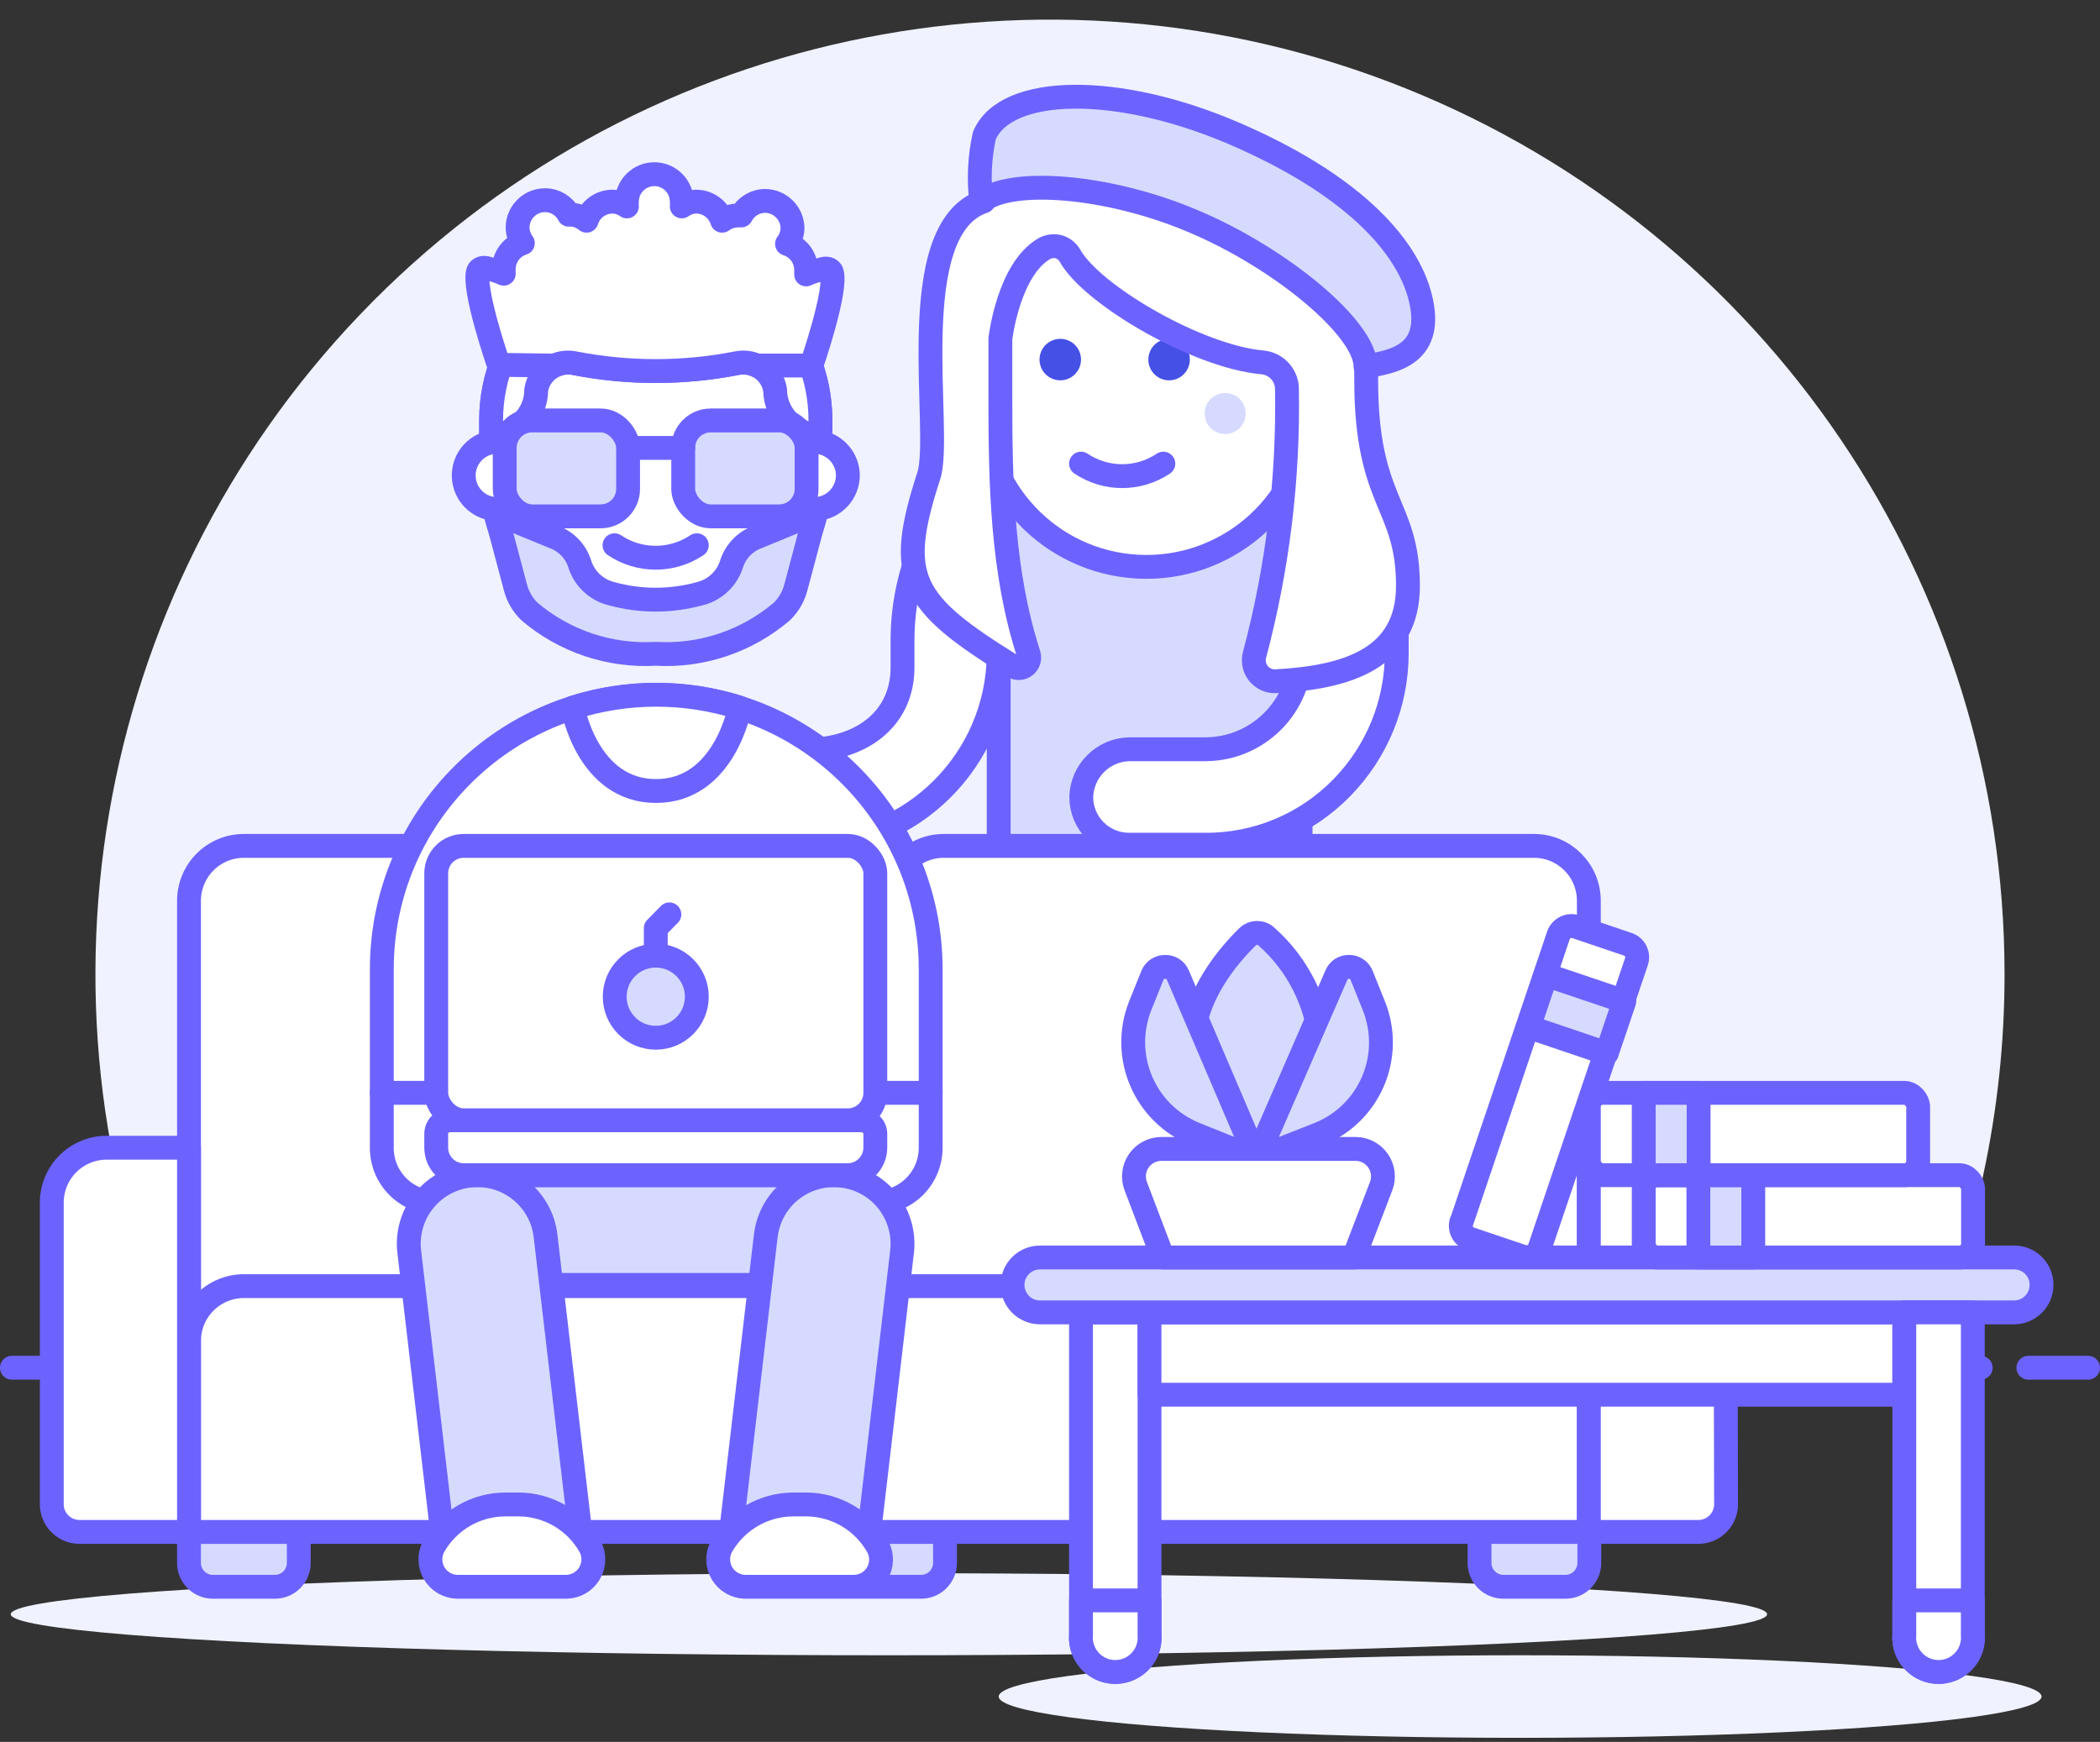 <?xml version="1.0" encoding="UTF-8"?>
<svg width="88px" height="73px" viewBox="0 0 88 73" version="1.1" xmlns="http://www.w3.org/2000/svg" xmlns:xlink="http://www.w3.org/1999/xlink">
    <rect x="0" y="0" width="88" height="73" fill="#333333" stroke="none"/>
    <!-- Generator: Sketch 51.1 (57501) - http://www.bohemiancoding.com/sketch -->
    <title>29-teamwork-home-relax-1</title>
    <desc>Created with Sketch.</desc>
    <defs></defs>
    <g id="Page-3" stroke="none" stroke-width="1" fill="none" fill-rule="evenodd">
        <g id="Artboard" transform="translate(-288, -24)">
            <g id="29-teamwork-home-relax-1" transform="translate(288, 24)">
                <g id="New_Symbol_14-23">
                    <path d="M84,40.82 C83.998,24.485 74.064,9.792 58.905,3.704 C43.746,-2.383 26.409,1.36 15.111,13.158 C3.812,24.956 0.823,42.438 7.56,57.32 L80.44,57.32 C82.791,52.137 84.005,46.511 84,40.82 Z" id="Shape" fill="#F0F2FF" fill-rule="nonzero"></path>
                    <path d="M5,57.32 L83,57.32" id="Shape" stroke="#6C63FF" stroke-linecap="round" stroke-linejoin="round"></path>
                    <path d="M0.5,57.32 L3,57.32" id="Shape" stroke="#6C63FF" stroke-linecap="round" stroke-linejoin="round"></path>
                    <path d="M85,57.32 L87.5,57.32" id="Shape" stroke="#6C63FF" stroke-linecap="round" stroke-linejoin="round"></path>
                </g>
                <ellipse id="Oval" fill="#F0F2FF" fill-rule="nonzero" cx="37.25" cy="67.65" rx="36.8" ry="1.72"></ellipse>
                <ellipse id="Oval" fill="#F0F2FF" fill-rule="nonzero" cx="63.7" cy="71.1" rx="21.85" ry="1.73"></ellipse>
                <path d="M54.5,18.65 C50.782,15.748 45.568,15.748 41.85,18.65 L41.85,37.17 L54.5,37.17 L54.5,18.65 Z" id="Shape" stroke="#6C63FF" fill="#D6DAFF" fill-rule="nonzero" stroke-linecap="round" stroke-linejoin="round"></path>
                <path d="M37.82,26.8 C37.82,26.69 37.82,27.95 37.82,27.97 C37.82,30.19 36.01,31.42 33.82,31.42 L32.36,31.42 C31.255,31.42 30.36,32.315 30.36,33.42 C30.36,34.525 31.255,35.42 32.36,35.42 L33.8,35.42 C38.224,35.415 41.817,31.844 41.85,27.42 L41.85,18.64 C39.318,20.591 37.83,23.603 37.82,26.8 Z" id="Shape" stroke="#6C63FF" fill="#FFFFFF" fill-rule="nonzero" stroke-linecap="round" stroke-linejoin="round"></path>
                <path d="M54.5,18.64 L54.5,27.4 C54.5,29.609 52.709,31.4 50.5,31.4 L47.31,31.4 C46.219,31.431 45.341,32.309 45.31,33.4 C45.31,34.505 46.205,35.4 47.31,35.4 L50.48,35.4 C52.648,35.422 54.729,34.555 56.24,33 C57.709,31.494 58.531,29.474 58.53,27.37 L58.53,26.77 C58.511,23.584 57.024,20.584 54.5,18.64 Z" id="Shape" stroke="#6C63FF" fill="#FFFFFF" fill-rule="nonzero" stroke-linecap="round" stroke-linejoin="round"></path>
                <path d="M48.05,7.3 C49.889,7.287 51.657,8.008 52.961,9.303 C54.266,10.599 55,12.361 55,14.2 L55,15.12 C55.692,15.251 56.181,15.873 56.146,16.576 C56.11,17.279 55.562,17.849 54.86,17.91 C54.299,21.542 50.991,24.097 47.335,23.721 C43.679,23.345 40.96,20.17 41.15,16.5 L41.15,14.2 C41.15,10.389 44.239,7.3 48.05,7.3 Z" id="Shape" stroke="#6C63FF" fill="#FFFFFF" fill-rule="nonzero" stroke-linecap="round" stroke-linejoin="round"></path>
                <path d="M49,14.2 C48.646,14.196 48.325,14.406 48.188,14.732 C48.051,15.058 48.125,15.435 48.375,15.685 C48.625,15.935 49.002,16.009 49.328,15.872 C49.654,15.735 49.864,15.414 49.86,15.06 C49.855,14.587 49.473,14.205 49,14.2 Z" id="Shape" fill="#4550E5" fill-rule="nonzero"></path>
                <path d="M44.44,14.2 C44.086,14.196 43.765,14.406 43.628,14.732 C43.491,15.058 43.565,15.435 43.815,15.685 C44.065,15.935 44.442,16.009 44.768,15.872 C45.094,15.735 45.304,15.414 45.3,15.06 C45.295,14.587 44.913,14.205 44.44,14.2 Z" id="Shape" fill="#4550E5" fill-rule="nonzero"></path>
                <path d="M50.48,17.34 C50.486,17.814 50.873,18.194 51.347,18.19 C51.82,18.186 52.202,17.8 52.2,17.327 C52.198,16.853 51.814,16.47 51.34,16.47 C51.11,16.47 50.89,16.562 50.728,16.725 C50.567,16.889 50.477,17.11 50.48,17.34 Z" id="Shape" fill="#D6DAFF" fill-rule="nonzero"></path>
                <path d="M48.75,19.43 C47.706,20.129 46.344,20.129 45.3,19.43" id="Shape" stroke="#6C63FF" stroke-linecap="round" stroke-linejoin="round"></path>
                <path d="M55.57,9 C56.27,10.19 57.25,10.75 57.25,15.93 C57.25,21.11 59,21.1 59,24.55 C59,27.55 56.54,28.39 53.46,28.55 C53.174,28.563 52.899,28.436 52.724,28.209 C52.549,27.982 52.495,27.684 52.58,27.41 C53.537,23.803 53.992,20.081 53.93,16.35 C53.949,15.762 53.514,15.257 52.93,15.19 C50.2,14.96 45.76,12.36 44.84,10.72 C44.737,10.535 44.564,10.398 44.36,10.34 C44.157,10.291 43.943,10.32 43.76,10.42 C42.25,11.3 41.92,14.2 41.92,14.2 L41.92,16.63 C41.92,20.32 41.99,23.97 43.11,27.43 C43.163,27.603 43.105,27.79 42.963,27.903 C42.822,28.015 42.627,28.03 42.47,27.94 C38.11,25.25 37.53,24.21 38.92,19.94 C39.52,18.13 37.77,9.59 41.22,8.44 C41.15,5.58 54.65,6.84 55.57,9 Z" id="Shape" stroke="#6C63FF" fill="#FFFFFF" fill-rule="nonzero" stroke-linecap="round" stroke-linejoin="round"></path>
                <path d="M50,9.27 C46.45,7.76 42.35,7.44 41.12,8.45 C41.005,7.526 41.049,6.589 41.25,5.68 C42.16,3.56 46.82,3.5 51.66,5.57 C56.5,7.64 58.95,10.18 59.52,12.48 C60.09,14.78 58.52,15.16 57.22,15.35 C57.22,13.76 53.64,10.8 50,9.27 Z" id="Shape" fill="#D6DAFF" fill-rule="nonzero"></path>
                <path d="M50,9.27 C46.45,7.76 42.35,7.44 41.12,8.45 C41.005,7.526 41.049,6.589 41.25,5.68 C42.16,3.56 46.82,3.5 51.66,5.57 C56.5,7.64 58.95,10.18 59.52,12.48 C60.09,14.78 58.52,15.16 57.22,15.35 C57.22,13.76 53.64,10.8 50,9.27 Z" id="Shape" stroke="#6C63FF" stroke-linecap="round" stroke-linejoin="round"></path>
                <path d="M37.25,56.15 L7.92,56.15 L7.92,37.75 C7.92,37.138 8.164,36.552 8.597,36.12 C9.031,35.688 9.618,35.447 10.23,35.45 L35,35.45 C36.27,35.45 37.3,36.48 37.3,37.75 L37.25,56.15 Z" id="Shape" fill="#FFFFFF" fill-rule="nonzero"></path>
                <path d="M37.25,56.15 L7.92,56.15 L7.92,37.75 C7.92,37.138 8.164,36.552 8.597,36.12 C9.031,35.688 9.618,35.447 10.23,35.45 L35,35.45 C36.27,35.45 37.3,36.48 37.3,37.75 L37.25,56.15 Z" id="Shape" stroke="#6C63FF" stroke-linecap="round" stroke-linejoin="round"></path>
                <path d="M66.58,56.15 L37.25,56.15 L37.25,37.75 C37.25,36.48 38.28,35.45 39.55,35.45 L64.28,35.45 C65.55,35.45 66.58,36.48 66.58,37.75 L66.58,56.15 Z" id="Shape" fill="#FFFFFF" fill-rule="nonzero"></path>
                <path d="M66.58,56.15 L37.25,56.15 L37.25,37.75 C37.25,36.48 38.28,35.45 39.55,35.45 L64.28,35.45 C65.55,35.45 66.58,36.48 66.58,37.75 L66.58,56.15 Z" id="Shape" stroke="#6C63FF" stroke-linecap="round" stroke-linejoin="round"></path>
                <path d="M7.92,64.2 L12.52,64.2 L12.52,65.5 C12.52,66.052 12.072,66.5 11.52,66.5 L8.92,66.5 C8.368,66.5 7.92,66.052 7.92,65.5 L7.92,64.2 Z" id="Shape" stroke="#6C63FF" fill="#D6DAFF" fill-rule="nonzero" stroke-linecap="round" stroke-linejoin="round"></path>
                <path d="M62,64.2 L66.6,64.2 L66.6,65.5 C66.6,66.052 66.152,66.5 65.6,66.5 L63,66.5 C62.448,66.5 62,66.052 62,65.5 L62,64.2 Z" id="Shape" stroke="#6C63FF" fill="#D6DAFF" fill-rule="nonzero" stroke-linecap="round" stroke-linejoin="round"></path>
                <path d="M35,64.2 L39.6,64.2 L39.6,65.5 C39.6,66.052 39.152,66.5 38.6,66.5 L36,66.5 C35.448,66.5 35,66.052 35,65.5 L35,64.2 Z" id="Shape" stroke="#6C63FF" fill="#D6DAFF" fill-rule="nonzero" stroke-linecap="round" stroke-linejoin="round"></path>
                <path d="M66.58,64.2 L7.92,64.2 L7.92,56.2 C7.92,55.588 8.164,55.002 8.597,54.57 C9.031,54.138 9.618,53.897 10.23,53.9 L64.28,53.9 C65.55,53.9 66.58,54.93 66.58,56.2 L66.58,64.2 Z" id="Shape" fill="#FFFFFF" fill-rule="nonzero"></path>
                <path d="M66.58,64.2 L7.92,64.2 L7.92,56.2 C7.92,55.588 8.164,55.002 8.597,54.57 C9.031,54.138 9.618,53.897 10.23,53.9 L64.28,53.9 C65.55,53.9 66.58,54.93 66.58,56.2 L66.58,64.2 Z" id="Shape" stroke="#6C63FF" stroke-linecap="round" stroke-linejoin="round"></path>
                <path d="M3.33,64.2 L7.92,64.2 L7.92,48.1 L4.48,48.1 C3.868,48.097 3.281,48.338 2.847,48.77 C2.414,49.202 2.17,49.788 2.17,50.4 L2.17,63.05 C2.175,63.687 2.693,64.2 3.33,64.2 Z" id="Shape" fill="#FFFFFF" fill-rule="nonzero"></path>
                <path d="M3.33,64.2 L7.92,64.2 L7.92,48.1 L4.48,48.1 C3.868,48.097 3.281,48.338 2.847,48.77 C2.414,49.202 2.17,49.788 2.17,50.4 L2.17,63.05 C2.175,63.687 2.693,64.2 3.33,64.2 Z" id="Shape" stroke="#6C63FF" stroke-linecap="round" stroke-linejoin="round"></path>
                <path d="M72.33,63.05 C72.325,63.687 71.807,64.2 71.17,64.2 L66.58,64.2 L66.58,48.1 L70,48.1 C71.27,48.1 72.3,49.13 72.3,50.4 L72.33,63.05 Z" id="Shape" fill="#FFFFFF" fill-rule="nonzero"></path>
                <path d="M72.33,63.05 C72.325,63.687 71.807,64.2 71.17,64.2 L66.58,64.2 L66.58,48.1 L70,48.1 C71.27,48.1 72.3,49.13 72.3,50.4 L72.33,63.05 Z" id="Shape" stroke="#6C63FF" stroke-linecap="round" stroke-linejoin="round"></path>
                <path d="M35.53,19.92 C35.523,19.245 35.043,18.668 34.38,18.54 L34.38,17.62 C34.38,13.809 31.291,10.72 27.48,10.72 C23.669,10.72 20.58,13.809 20.58,17.62 L20.58,18.54 C19.888,18.671 19.399,19.293 19.434,19.996 C19.47,20.699 20.018,21.269 20.72,21.33 C21.387,24.53 24.207,26.823 27.475,26.823 C30.743,26.823 33.563,24.53 34.23,21.33 C34.963,21.268 35.527,20.656 35.53,19.92 Z" id="Shape" stroke="#6C63FF" fill="#FFFFFF" fill-rule="nonzero" stroke-linecap="round" stroke-linejoin="round"></path>
                <path d="M25.75,22.85 C26.794,23.549 28.156,23.549 29.2,22.85" id="Shape" stroke="#6C63FF" stroke-linecap="round" stroke-linejoin="round"></path>
                <path d="M27.48,27.4 C29.402,27.513 31.294,26.878 32.76,25.63 C33.055,25.344 33.263,24.98 33.36,24.58 L34.18,21.5 L31.75,22.5 C31.245,22.683 30.848,23.083 30.67,23.59 C30.486,24.228 29.975,24.72 29.33,24.88 C28.116,25.214 26.834,25.214 25.62,24.88 C24.975,24.72 24.464,24.228 24.28,23.59 C24.104,23.081 23.707,22.68 23.2,22.5 L20.77,21.5 L21.59,24.58 C21.687,24.98 21.895,25.344 22.19,25.63 C23.66,26.878 25.555,27.512 27.48,27.4 Z" id="Shape" stroke="#6C63FF" fill="#D6DAFF" fill-rule="nonzero" stroke-linecap="round" stroke-linejoin="round"></path>
                <path d="M34.38,17.62 C34.38,13.809 31.291,10.72 27.48,10.72 C23.669,10.72 20.58,13.809 20.58,17.62 L20.58,18.25 C21.627,18.239 22.47,17.387 22.47,16.34 C22.528,15.977 22.731,15.652 23.033,15.441 C23.334,15.23 23.709,15.15 24.07,15.22 C26.319,15.66 28.631,15.66 30.88,15.22 C31.241,15.15 31.616,15.23 31.917,15.441 C32.219,15.652 32.422,15.977 32.48,16.34 C32.491,17.388 33.332,18.238 34.38,18.26 L34.38,17.62 Z" id="Shape" stroke="#6C63FF" fill="#FFFFFF" fill-rule="nonzero" stroke-linecap="round" stroke-linejoin="round"></path>
                <path d="M23.23,15.32 C23.492,15.197 23.787,15.162 24.07,15.22 C26.319,15.66 28.631,15.66 30.88,15.22 C31.163,15.161 31.458,15.196 31.72,15.32 L34,15.32 C34,15.32 35.11,12.11 34.85,11.39 C34.85,11.39 34.76,11.16 34.4,11.3 C34.186,11.342 33.978,11.41 33.78,11.5 C33.785,11.433 33.785,11.367 33.78,11.3 C33.776,10.804 33.453,10.368 32.98,10.22 C33.122,10.032 33.202,9.805 33.21,9.57 C33.205,8.937 32.693,8.425 32.06,8.42 C31.64,8.423 31.255,8.658 31.06,9.03 C31.01,9.025 30.96,9.025 30.91,9.03 C30.676,9.034 30.449,9.111 30.26,9.25 C30.112,8.777 29.676,8.454 29.18,8.45 C28.961,8.452 28.748,8.522 28.57,8.65 C28.575,8.583 28.575,8.517 28.57,8.45 C28.57,7.815 28.055,7.3 27.42,7.3 C26.785,7.3 26.27,7.815 26.27,8.45 C26.265,8.517 26.265,8.583 26.27,8.65 C26.092,8.522 25.879,8.452 25.66,8.45 C25.164,8.454 24.728,8.777 24.58,9.25 C24.415,9.112 24.214,9.025 24,9 C23.947,8.994 23.893,8.994 23.84,9 C23.648,8.625 23.262,8.389 22.84,8.39 C22.205,8.39 21.69,8.905 21.69,9.54 C21.694,9.774 21.771,10.001 21.91,10.19 C21.437,10.338 21.114,10.774 21.11,11.27 C21.105,11.337 21.105,11.403 21.11,11.47 C20.915,11.381 20.71,11.314 20.5,11.27 C20.13,11.13 20.04,11.36 20.04,11.36 C19.79,12.08 20.9,15.29 20.9,15.29 L23.23,15.32 Z" id="Shape" fill="#FFFFFF" fill-rule="nonzero"></path>
                <path d="M23.23,15.32 C23.492,15.197 23.787,15.162 24.07,15.22 C26.319,15.66 28.631,15.66 30.88,15.22 C31.163,15.161 31.458,15.196 31.72,15.32 L34,15.32 C34,15.32 35.11,12.11 34.85,11.39 C34.85,11.39 34.76,11.16 34.4,11.3 C34.186,11.342 33.978,11.41 33.78,11.5 C33.785,11.433 33.785,11.367 33.78,11.3 C33.776,10.804 33.453,10.368 32.98,10.22 C33.122,10.032 33.202,9.805 33.21,9.57 C33.205,8.937 32.693,8.425 32.06,8.42 C31.64,8.423 31.255,8.658 31.06,9.03 C31.01,9.025 30.96,9.025 30.91,9.03 C30.676,9.034 30.449,9.111 30.26,9.25 C30.112,8.777 29.676,8.454 29.18,8.45 C28.961,8.452 28.748,8.522 28.57,8.65 C28.575,8.583 28.575,8.517 28.57,8.45 C28.57,7.815 28.055,7.3 27.42,7.3 C26.785,7.3 26.27,7.815 26.27,8.45 C26.265,8.517 26.265,8.583 26.27,8.65 C26.092,8.522 25.879,8.452 25.66,8.45 C25.164,8.454 24.728,8.777 24.58,9.25 C24.415,9.112 24.214,9.025 24,9 C23.947,8.994 23.893,8.994 23.84,9 C23.648,8.625 23.262,8.389 22.84,8.39 C22.205,8.39 21.69,8.905 21.69,9.54 C21.694,9.774 21.771,10.001 21.91,10.19 C21.437,10.338 21.114,10.774 21.11,11.27 C21.105,11.337 21.105,11.403 21.11,11.47 C20.915,11.381 20.71,11.314 20.5,11.27 C20.13,11.13 20.04,11.36 20.04,11.36 C19.79,12.08 20.9,15.29 20.9,15.29 L23.23,15.32 Z" id="Shape" stroke="#6C63FF" stroke-linecap="round" stroke-linejoin="round"></path>
                <rect id="Rectangle-path" fill="#D6DAFF" fill-rule="nonzero" x="21.15" y="17.62" width="5.17" height="4.02" rx="1.15"></rect>
                <rect id="Rectangle-path" fill="#D6DAFF" fill-rule="nonzero" x="28.63" y="17.62" width="5.17" height="4.02" rx="1.15"></rect>
                <path d="M26.33,18.77 L28.63,18.77" id="Shape" stroke="#6C63FF" stroke-linecap="round" stroke-linejoin="round"></path>
                <rect id="Rectangle-path" stroke="#6C63FF" stroke-linecap="round" stroke-linejoin="round" x="21.15" y="17.62" width="5.17" height="4.02" rx="1.15"></rect>
                <rect id="Rectangle-path" stroke="#6C63FF" stroke-linecap="round" stroke-linejoin="round" x="28.63" y="17.62" width="5.17" height="4.02" rx="1.15"></rect>
                <path d="M31.5,53.85 L23.5,53.85 C22.577,53.861 21.688,53.502 21.031,52.854 C20.374,52.206 20.003,51.323 20,50.4 L20,48.1 L35,48.1 L35,50.4 C35,51.324 34.63,52.209 33.972,52.857 C33.314,53.506 32.424,53.863 31.5,53.85 Z" id="Shape" stroke="#6C63FF" fill="#D6DAFF" fill-rule="nonzero" stroke-linecap="round" stroke-linejoin="round"></path>
                <path d="M35,45.8 L35,49.25 L20,49.25 L20,45.8 L16,45.8 L16,40.62 C16,34.269 21.149,29.12 27.5,29.12 C33.851,29.12 39,34.269 39,40.62 L39,45.8 L35,45.8 Z" id="Shape" fill="#FFFFFF" fill-rule="nonzero"></path>
                <rect id="Rectangle-path" fill="#FFFFFF" fill-rule="nonzero" x="34.95" y="48.67" width="1" height="1"></rect>
                <path d="M35,45.8 L35,49.25 L20,49.25 L20,45.8 L16,45.8 L16,40.62 C16,34.269 21.149,29.12 27.5,29.12 C33.851,29.12 39,34.269 39,40.62 L39,45.8 L35,45.8 Z" id="Shape" stroke="#6C63FF" stroke-linecap="round" stroke-linejoin="round"></path>
                <path d="M20,38.32 L20,45.8" id="Shape" stroke="#6C63FF" stroke-linecap="round" stroke-linejoin="round"></path>
                <path d="M34.95,38.32 L34.95,45.8" id="Shape" stroke="#6C63FF" stroke-linecap="round" stroke-linejoin="round"></path>
                <path d="M31,29.66 C28.723,28.934 26.277,28.934 24,29.66 C24,29.66 24.61,33.15 27.49,33.15 C30.37,33.15 31,29.66 31,29.66 Z" id="Shape" stroke="#6C63FF" fill="#FFFFFF" fill-rule="nonzero" stroke-linecap="round" stroke-linejoin="round"></path>
                <path d="M20,50.4 L18.28,50.4 C17.673,50.397 17.091,50.154 16.664,49.722 C16.236,49.291 15.997,48.707 16,48.1 L16,45.8 L20,45.8 L20,50.4 Z" id="Shape" stroke="#6C63FF" fill="#FFFFFF" fill-rule="nonzero" stroke-linecap="round" stroke-linejoin="round"></path>
                <path d="M36.67,50.4 L35,50.4 L35,45.8 L39,45.8 L39,48.1 C39,48.715 38.754,49.305 38.316,49.737 C37.878,50.169 37.285,50.408 36.67,50.4 Z" id="Shape" stroke="#6C63FF" fill="#FFFFFF" fill-rule="nonzero" stroke-linecap="round" stroke-linejoin="round"></path>
                <path d="M37.8,52.46 C37.92,51.44 37.486,50.434 36.663,49.82 C35.839,49.206 34.751,49.079 33.808,49.485 C32.864,49.891 32.21,50.77 32.09,51.79 L30.55,64.92 L36.26,65.59 L37.8,52.46 Z" id="Shape" stroke="#6C63FF" fill="#D6DAFF" fill-rule="nonzero" stroke-linecap="round" stroke-linejoin="round"></path>
                <path d="M35.79,66.5 C36.187,66.497 36.555,66.287 36.759,65.946 C36.963,65.605 36.975,65.182 36.79,64.83 C36.186,63.738 35.038,63.057 33.79,63.05 L33.22,63.05 C31.973,63.061 30.827,63.741 30.22,64.83 C30.041,65.182 30.056,65.602 30.259,65.941 C30.462,66.28 30.825,66.491 31.22,66.5 L35.79,66.5 Z" id="Shape" stroke="#6C63FF" fill="#FFFFFF" fill-rule="nonzero" stroke-linecap="round" stroke-linejoin="round"></path>
                <path d="M17.15,52.46 C16.965,50.883 18.093,49.455 19.67,49.27 C21.247,49.085 22.675,50.213 22.86,51.79 L24.4,64.92 L18.69,65.59 L17.15,52.46 Z" id="Shape" stroke="#6C63FF" fill="#D6DAFF" fill-rule="nonzero" stroke-linecap="round" stroke-linejoin="round"></path>
                <path d="M19.16,66.5 C18.765,66.491 18.402,66.28 18.199,65.941 C17.996,65.602 17.981,65.182 18.16,64.83 C18.764,63.738 19.912,63.057 21.16,63.05 L21.74,63.05 C22.988,63.057 24.136,63.738 24.74,64.83 C24.919,65.182 24.904,65.602 24.701,65.941 C24.498,66.28 24.135,66.491 23.74,66.5 L19.16,66.5 Z" id="Shape" stroke="#6C63FF" fill="#FFFFFF" fill-rule="nonzero" stroke-linecap="round" stroke-linejoin="round"></path>
                <path d="M35.53,49.25 L19.43,49.25 C18.795,49.25 18.28,48.735 18.28,48.1 L18.28,47.52 C18.28,47.205 18.535,46.95 18.85,46.95 L36.1,46.95 C36.416,46.95 36.675,47.204 36.68,47.52 L36.68,48.1 C36.675,48.733 36.163,49.245 35.53,49.25 Z" id="Shape" stroke="#6C63FF" fill="#FFFFFF" fill-rule="nonzero" stroke-linecap="round" stroke-linejoin="round"></path>
                <rect id="Rectangle-path" fill="#FFFFFF" fill-rule="nonzero" x="18.28" y="35.45" width="18.4" height="11.5" rx="1.15"></rect>
                <rect id="Rectangle-path" stroke="#6C63FF" stroke-linecap="round" stroke-linejoin="round" x="18.28" y="35.45" width="18.4" height="11.5" rx="1.15"></rect>
                <circle id="Oval" stroke="#6C63FF" fill="#D6DAFF" fill-rule="nonzero" stroke-linecap="round" stroke-linejoin="round" cx="27.48" cy="41.77" r="1.72"></circle>
                <polyline id="Shape" stroke="#6C63FF" stroke-linecap="round" stroke-linejoin="round" points="28.05 38.32 27.48 38.9 27.48 40.05"></polyline>
                <path d="M48.17,68.51 C48.215,69.051 47.952,69.572 47.489,69.856 C47.027,70.141 46.443,70.141 45.981,69.856 C45.518,69.572 45.255,69.051 45.3,68.51 L45.3,55 L48.17,55 L48.17,68.51 Z" id="Shape" fill="#FFFFFF" fill-rule="nonzero"></path>
                <path d="M48.17,68.51 C48.215,69.051 47.952,69.572 47.489,69.856 C47.027,70.141 46.443,70.141 45.981,69.856 C45.518,69.572 45.255,69.051 45.3,68.51 L45.3,55 L48.17,55 L48.17,68.51 Z" id="Shape" stroke="#6C63FF" stroke-linecap="round" stroke-linejoin="round"></path>
                <rect id="Rectangle-path" fill="#FFFFFF" fill-rule="nonzero" x="48.17" y="55" width="31.63" height="3.45"></rect>
                <rect id="Rectangle-path" stroke="#6C63FF" stroke-linecap="round" stroke-linejoin="round" x="48.17" y="55" width="31.63" height="3.45"></rect>
                <path d="M85.55,53.85 C85.55,54.155 85.429,54.448 85.213,54.663 C84.998,54.879 84.705,55 84.4,55 L43.58,55 C42.945,55 42.43,54.485 42.43,53.85 C42.43,53.215 42.945,52.7 43.58,52.7 L84.4,52.7 C84.706,52.697 85,52.818 85.216,53.034 C85.432,53.25 85.553,53.544 85.55,53.85 Z" id="Shape" stroke="#6C63FF" fill="#D6DAFF" fill-rule="nonzero" stroke-linecap="round" stroke-linejoin="round"></path>
                <path d="M48.17,68.51 C48.215,69.051 47.952,69.572 47.489,69.856 C47.027,70.141 46.443,70.141 45.981,69.856 C45.518,69.572 45.255,69.051 45.3,68.51 L45.3,67.07 L48.17,67.07 L48.17,68.51 Z" id="Shape" stroke="#6C63FF" fill="#FFFFFF" fill-rule="nonzero" stroke-linecap="round" stroke-linejoin="round"></path>
                <path d="M82.67,68.51 C82.715,69.051 82.452,69.572 81.989,69.856 C81.527,70.141 80.943,70.141 80.481,69.856 C80.018,69.572 79.755,69.051 79.8,68.51 L79.8,55 L82.67,55 L82.67,68.51 Z" id="Shape" fill="#FFFFFF" fill-rule="nonzero"></path>
                <path d="M82.67,68.51 C82.715,69.051 82.452,69.572 81.989,69.856 C81.527,70.141 80.943,70.141 80.481,69.856 C80.018,69.572 79.755,69.051 79.8,68.51 L79.8,55 L82.67,55 L82.67,68.51 Z" id="Shape" stroke="#6C63FF" stroke-linecap="round" stroke-linejoin="round"></path>
                <path d="M82.67,68.51 C82.715,69.051 82.452,69.572 81.989,69.856 C81.527,70.141 80.943,70.141 80.481,69.856 C80.018,69.572 79.755,69.051 79.8,68.51 L79.8,67.07 L82.67,67.07 L82.67,68.51 Z" id="Shape" stroke="#6C63FF" fill="#FFFFFF" fill-rule="nonzero" stroke-linecap="round" stroke-linejoin="round"></path>
                <rect id="Rectangle-path" stroke="#6C63FF" fill="#FFFFFF" fill-rule="nonzero" stroke-linecap="round" stroke-linejoin="round" x="68.88" y="49.25" width="13.8" height="3.45" rx="0.57"></rect>
                <rect id="Rectangle-path" stroke="#6C63FF" fill="#D6DAFF" fill-rule="nonzero" stroke-linecap="round" stroke-linejoin="round" x="71.17" y="49.25" width="2.3" height="3.45"></rect>
                <rect id="Rectangle-path" stroke="#6C63FF" fill="#FFFFFF" fill-rule="nonzero" stroke-linecap="round" stroke-linejoin="round" x="66.58" y="45.8" width="13.8" height="3.45" rx="0.58"></rect>
                <rect id="Rectangle-path" stroke="#6C63FF" fill="#D6DAFF" fill-rule="nonzero" stroke-linecap="round" stroke-linejoin="round" x="68.88" y="45.8" width="2.3" height="3.45"></rect>
                <path d="M58.584,44.026 L71.234,44.026 C71.554,44.026 71.814,44.286 71.814,44.606 L71.814,46.906 C71.814,47.221 71.558,47.476 71.244,47.476 L58.584,47.476 C58.263,47.476 58.004,47.217 58.004,46.896 L58.004,44.596 C58.004,44.276 58.263,44.016 58.584,44.016 L58.584,44.026 Z" id="Shape" stroke="#6C63FF" fill="#FFFFFF" fill-rule="nonzero" stroke-linecap="round" stroke-linejoin="round" transform="translate(64.909, 45.746) rotate(-71.33) translate(-64.909, -45.746) "></path>
                <rect id="Rectangle-path" stroke="#6C63FF" fill="#D6DAFF" fill-rule="nonzero" stroke-linecap="round" stroke-linejoin="round" transform="translate(66.063, 42.503) rotate(108.67) translate(-66.063, -42.503) " x="64.913" y="40.778" width="2.3" height="3.45"></rect>
                <path d="M55.34,43.73 C55.34,46.4 54.13,48.56 52.65,48.56 C51.17,48.56 50,46.4 50,43.73 C50,41.73 51.54,39.98 52.28,39.26 C52.502,39.041 52.858,39.041 53.08,39.26 C54.373,40.409 55.181,42.007 55.34,43.73 Z" id="Shape" stroke="#6C63FF" fill="#D6DAFF" fill-rule="nonzero" stroke-linecap="round" stroke-linejoin="round"></path>
                <path d="M52.65,48.56 L49.36,40.87 C49.272,40.651 49.056,40.511 48.82,40.52 C48.586,40.52 48.376,40.663 48.29,40.88 L47.78,42.15 C46.938,44.273 47.971,46.678 50.09,47.53 L52.65,48.56 Z" id="Shape" fill="#D6DAFF" fill-rule="nonzero"></path>
                <path d="M52.65,48.56 L49.36,40.87 C49.272,40.651 49.056,40.511 48.82,40.52 C48.586,40.52 48.376,40.663 48.29,40.88 L47.78,42.15 C46.938,44.273 47.971,46.678 50.09,47.53 L52.65,48.56 Z" id="Shape" stroke="#6C63FF" stroke-linecap="round" stroke-linejoin="round"></path>
                <path d="M52.65,48.56 L56,40.87 C56.085,40.653 56.297,40.513 56.53,40.52 C56.765,40.517 56.976,40.661 57.06,40.88 L57.57,42.15 C57.98,43.17 57.967,44.31 57.533,45.32 C57.1,46.33 56.282,47.125 55.26,47.53 L52.65,48.56 Z" id="Shape" stroke="#6C63FF" fill="#D6DAFF" fill-rule="nonzero" stroke-linecap="round" stroke-linejoin="round"></path>
                <path d="M56.73,52.7 L48.73,52.7 L47.59,49.7 C47.459,49.347 47.509,48.952 47.725,48.643 C47.94,48.333 48.293,48.149 48.67,48.15 L56.8,48.15 C57.177,48.149 57.53,48.333 57.745,48.643 C57.961,48.952 58.011,49.347 57.88,49.7 L56.73,52.7 Z" id="Shape" stroke="#6C63FF" fill="#FFFFFF" fill-rule="nonzero" stroke-linecap="round" stroke-linejoin="round"></path>
            </g>
        </g>
    </g>
</svg>